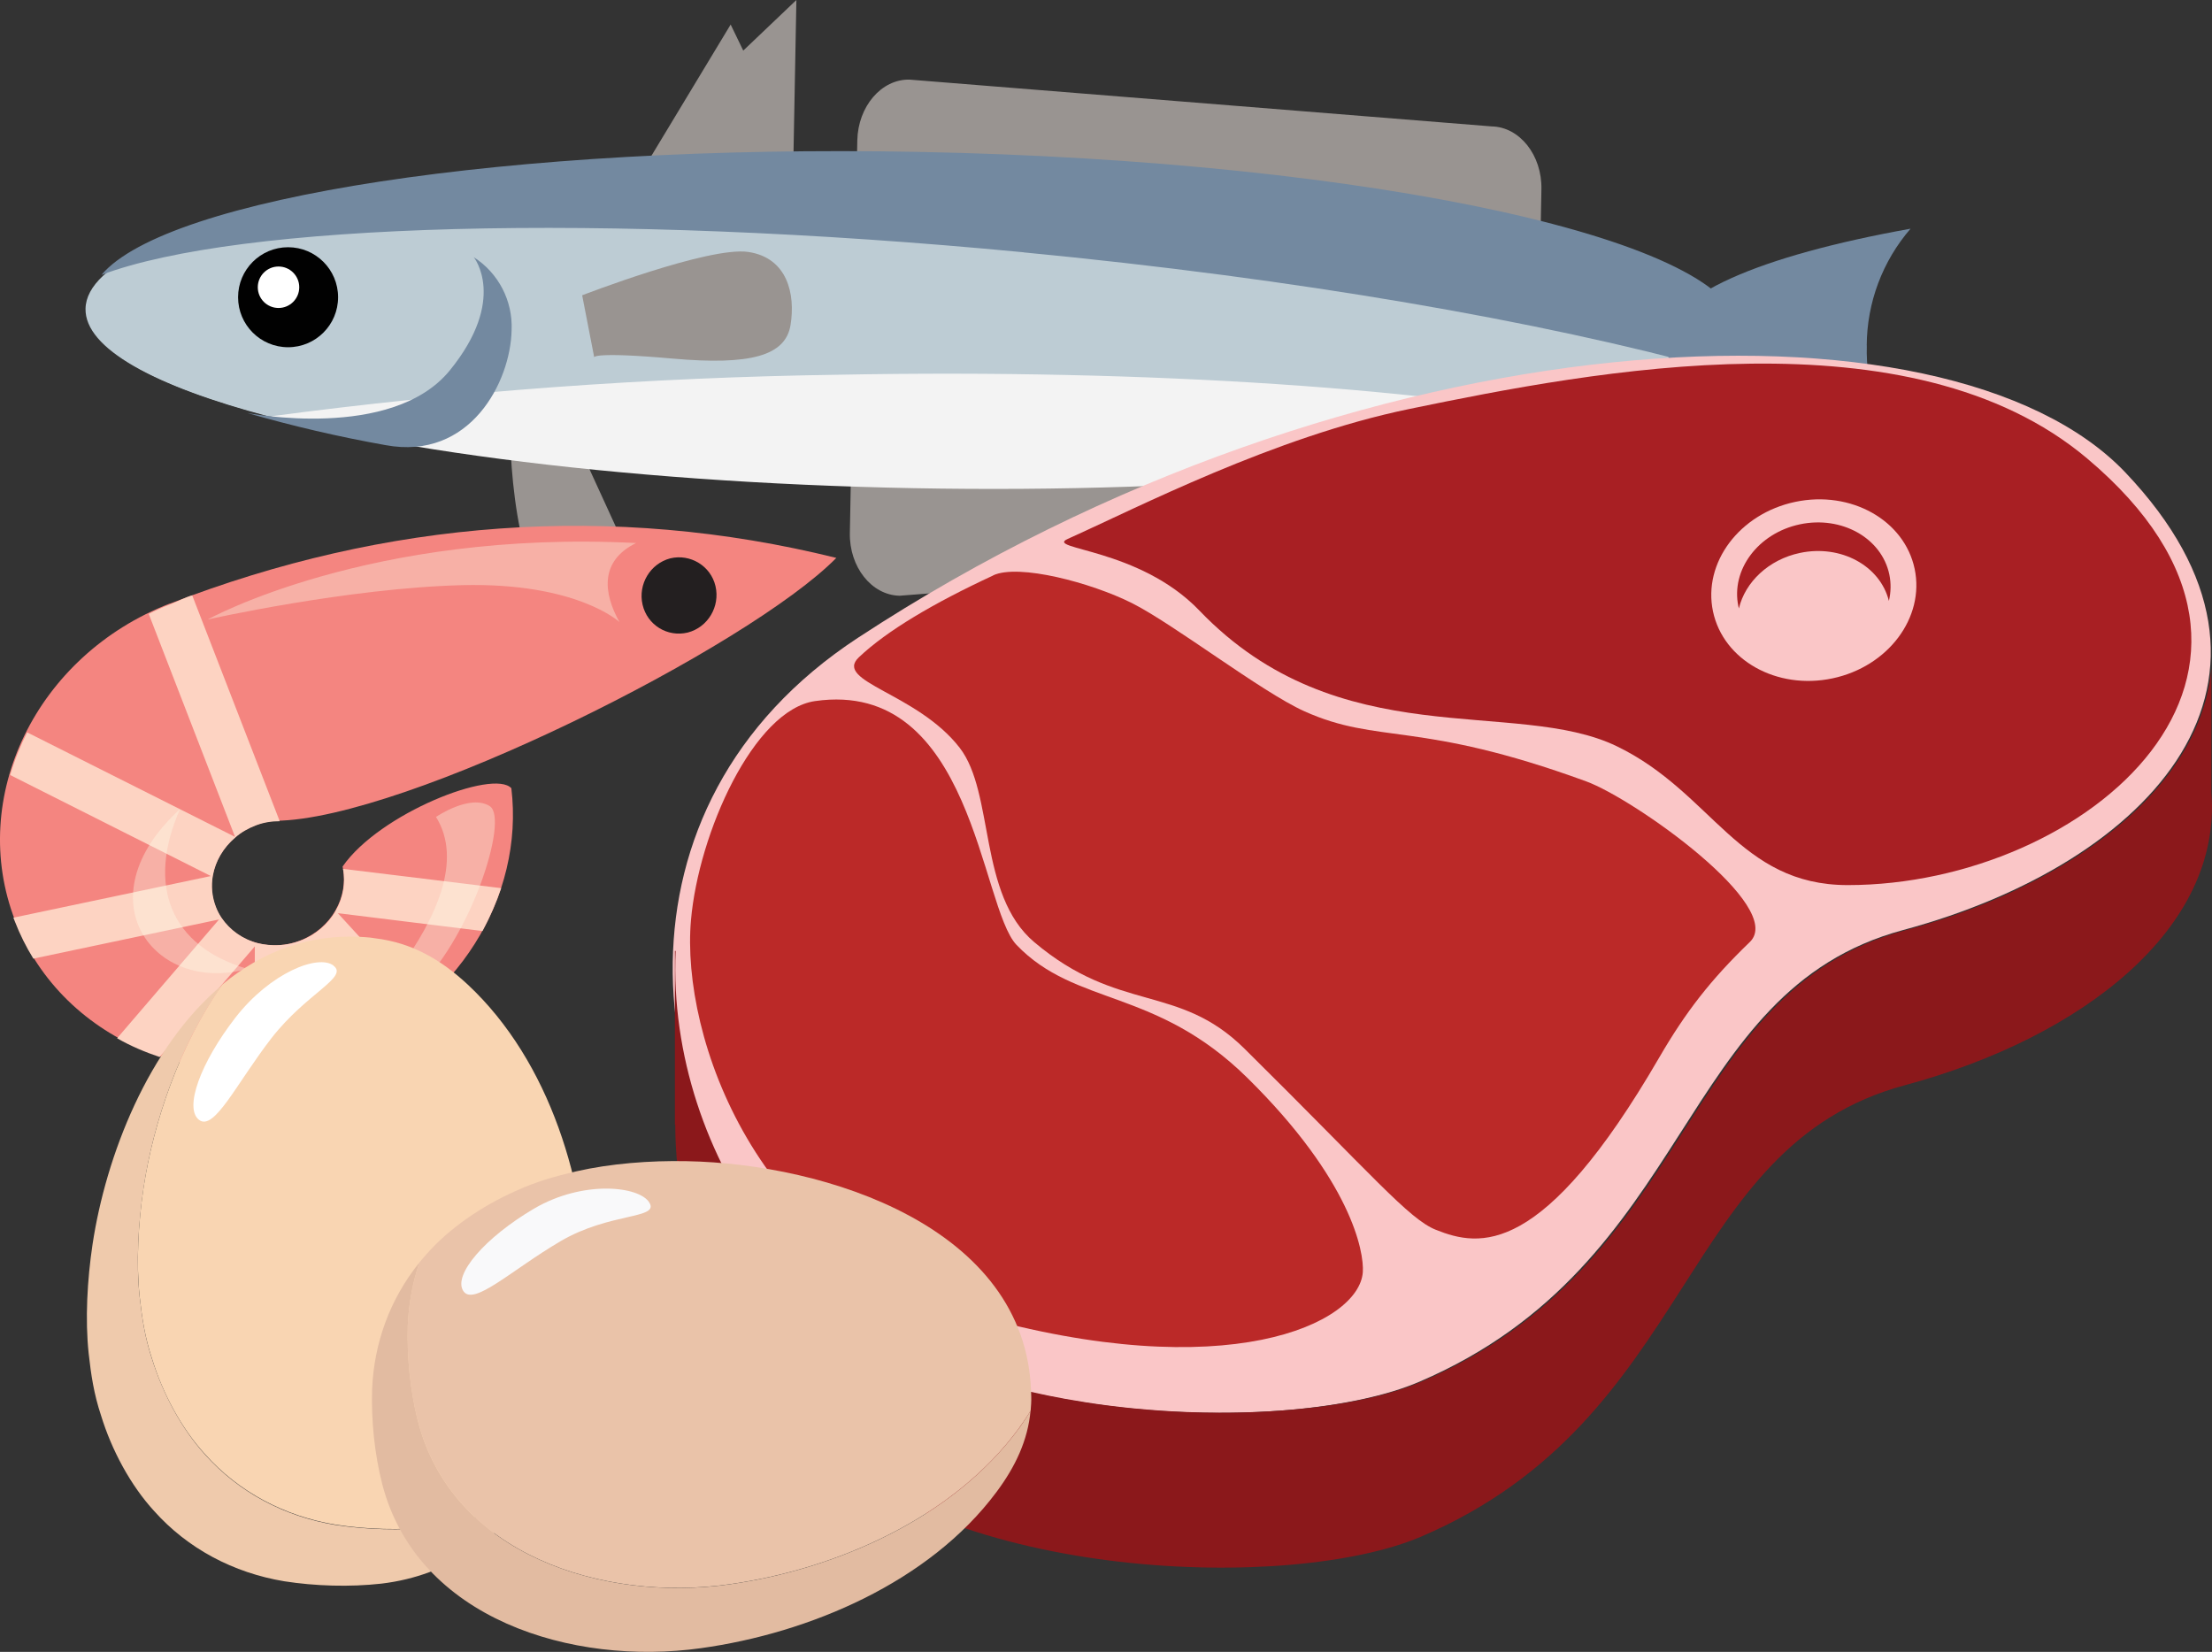 <?xml version="1.0" encoding="UTF-8"?><svg id="Layer_1" xmlns="http://www.w3.org/2000/svg" viewBox="0 0 261.45 195.24"><rect x="0" y="0" width="261.45" height="195.24" fill="#333333" stroke="none"/><defs><style>.cls-1{fill:#f9d5b2;}.cls-2{fill:#fff;}.cls-3{fill:#fac6c7;}.cls-4{fill:#f9f9fa;}.cls-5{fill:#f48580;}.cls-5,.cls-6,.cls-7{fill-rule:evenodd;}.cls-8{fill:#a81f23;}.cls-9{fill:#bb2928;}.cls-10{fill:#999491;}.cls-11{fill:#fdd3c2;}.cls-6{fill:#231f20;}.cls-12{fill:#7389a0;}.cls-13{fill:#bdccd4;}.cls-7{fill:#fefdeb;isolation:isolate;opacity:.36;}.cls-14{fill:#e2bba1;}.cls-15{fill:#f3f3f3;}.cls-16{fill:#eac3a9;}.cls-17{fill:#010101;}.cls-18{fill:#8b181b;}.cls-19{fill:#efcaac;}</style></defs><g id="fondo"><polygon class="cls-10" points="86.36 2.9 87.85 5.98 94.13 0 93.67 24.4 73.61 24.02 86.36 2.9"/><path class="cls-10" d="m60.27,49.39s-.33,17.69,5.73,23.3c6.06,5.61,6.58,5.62,6.58,5.62l.3-15.86-5.92-12.92"/><path class="cls-10" d="m175.34,65l-69,5.41c-3.32-.06-5.97-3.4-5.89-7.43l.88-46.37c.08-4.03,2.85-7.27,6.17-7.2l68.8,5.53c3.32.06,5.97,3.4,5.89,7.43l-.67,35.37c-.07,4.06-2.85,7.33-6.17,7.26Z"/><ellipse class="cls-15" cx="108.32" cy="38.8" rx="18.91" ry="97.72" transform="translate(67.48 146.36) rotate(-88.92)"/><path class="cls-13" d="m31.81,49.23c22.31-2.97,44.78-4.62,67.29-4.94,37.25-.7,70.42,1.67,91.51,5.96,9.36-2.81,14.85-6.24,14.92-10.02.2-10.77-43.38-20.28-97.33-21.3-53.95-1.02-97.89,6.81-98.09,17.56-.09,4.68,8.05,9.12,21.7,12.74Z"/><path class="cls-12" d="m121,29.83c32.29,3.1,61.17,8.13,81.93,13.85,1.67-1.39,2.59-2.85,2.62-4.37.2-10.78-43.26-20.34-97.08-21.36-48.45-.92-88.76,5.41-96.48,14.54,16.13-6.09,59.03-7.46,109.01-2.67Z"/><path class="cls-12" d="m220.64,40.83c.03-5.07,1.86-9.96,5.18-13.8-17.83,3.2-28.92,7.92-29.02,13.31-.1,5.4,10.8,10.53,28.5,14.4-3.15-3.94-4.8-8.87-4.65-13.92Z"/><circle class="cls-17" cx="34.05" cy="35.13" r="5.91"/><circle class="cls-2" cx="32.92" cy="33.95" r="2.45"/><path class="cls-12" d="m56,30.4c2.92,1.87,4.62,5.16,4.47,8.62-.12,6.1-4.89,15.44-14.9,13.59-5.51-.98-10.97-2.25-16.35-3.8,0,0,17.11,3.37,23.95-5.04,6.84-8.41,2.83-13.37,2.83-13.37Z"/><path class="cls-10" d="m68.81,34.9s15.03-5.82,19.65-5.12,5.57,4.99,4.98,8.63-4.72,4.79-13.96,3.97-9.25-.17-9.25-.17"/></g><path class="cls-5" d="m20.06,71.34C4.3,77.45-3.86,94.24,1.79,108.82c5.66,14.62,23.03,21.48,38.75,15.4,13.49-5.22,21.44-18.27,19.9-31.06-2.12-2.3-15.59,2.96-19.95,9.26.77,3.52-1.29,7.3-5.01,8.74-4.05,1.57-8.53-.22-9.99-3.97s.66-8.09,4.71-9.66c.79-.31,1.59-.46,2.37-.52,15.35-.14,55.95-20.57,66.28-31.07-26.56-6.58-53.24-4.48-78.78,5.41h0Z"/><path class="cls-6" d="m79.23,65.99c-2.38.62-3.84,3.07-3.28,5.48s2.94,3.87,5.34,3.29c2.38-.62,3.84-3.07,3.28-5.48-.56-2.41-2.99-3.85-5.34-3.29h0Z"/><path class="cls-11" d="m39.95,107.93l17.08,2.11c.87-1.63,1.61-3.3,2.21-5.07l-18.7-2.28c.34,1.7,0,3.47-.87,4.95l-.03.06-.03.06h0l-.03.06h0l-.03.06c-.86,1.37-2.18,2.53-3.79,3.2h0l-.14.05h0l-.05.02h0l-.05.02h0c-1.67.65-3.43.68-5.02.31h0c-1.78-.45-3.32-1.54-4.33-3.03h0c-.26-.4-.46-.77-.64-1.24-.47-1.21-.59-2.5-.37-3.72h0c.3-1.7,1.23-3.3,2.65-4.5h0c.67-.61,1.51-1.08,2.44-1.44s1.9-.49,2.81-.49l-10.34-26.69c-.87.24-1.7.71-2.59,1.05s-1.75.73-2.55,1.14l10.2,26.35-24.57-12.35c-.82,1.61-1.5,3.31-2.01,5.04l23.72,11.94-23.34,4.92.17.43c.6,1.55,1.33,3.01,2.19,4.41l21.95-4.63-12.05,14.04c1.59.92,3.31,1.64,5.03,2.22l11.25-13.08-.05,14.65c1.85-.07,3.67-.33,5.55-.71l.06-14.21,9.61,10.46c1.6-.97,3.17-2.02,4.57-3.26l-9.92-10.84Z"/><path class="cls-7" d="m75.17,64.19c-4.32,2.12-3.85,5.95-1.95,9.33,0,0-5.03-4.7-18.59-4.36-13.56.34-30.09,4.06-30.09,4.06,0,0,19.15-10.64,50.63-9.04h0Z"/><path class="cls-7" d="m21.28,95.62c-11.65,10.66-3.05,21.96,7.96,18.89-9.11-2.67-11.95-9.85-7.96-18.89h0Z"/><path class="cls-7" d="m51.54,96.55s4.02-2.75,6.35-1.27c2.34,1.48-2.38,16.1-8.97,21.87-6.59,5.78-10.67,7.26-10.67,7.26,0,0,19.73-17.56,13.28-27.86h0Z"/><path class="cls-3" d="m251.21,55.84c23.15,24.36,3.14,46.16-26.26,54.08-26.95,7.26-24.53,39.39-57.19,53.39-15.27,6.55-55.63,5.36-72.91-11.92-19.06-19.06-24.02-55.98,6.57-76.02,58.92-38.61,128.78-41.64,149.8-19.52Z"/><path class="cls-9" d="m161.08,150.36c-.44,6.1-16.07,13.53-46.09,5.01-25.55-7.25-34.53-32.8-33.32-46.61.9-10.31,7.42-24.86,14.67-25.9,18.66-2.67,19.51,24.34,23.82,28.83,7,7.28,16.46,5.05,27.28,15.71,12.26,12.08,13.81,20.54,13.64,22.96Z"/><path class="cls-8" d="m246.71,54.2c29.69,25.03-.17,50.41-28.31,50.41-12.89,0-15.98-10.93-27.28-16.4-12.03-5.83-32.8,1.21-49.37-16.06-7.12-7.42-18.34-7.21-15.54-8.46,8.11-3.63,24.38-12.06,40.4-15.36,21.75-4.49,59.23-11.73,80.1,5.87Z"/><path class="cls-18" d="m261.38,78.91c-.86,10.36-9.21,19.24-21.21,25.35,0,0-.02,0-.02.01-.59.3-1.2.6-1.81.89-.02,0-.04.02-.05.03-.3.14-.61.29-.92.43,0,0,0,0,0,0-.3.14-.61.27-.92.41-.02,0-.04.02-.05.02-.3.13-.61.26-.92.39-.03.01-.06.03-.09.04-.3.13-.61.25-.92.38,0,0,0,0-.01,0-.31.12-.61.24-.92.36-.05.02-.1.04-.14.06-.61.24-1.23.46-1.85.69-.06.02-.11.04-.17.06-.31.11-.61.22-.92.32-.04.01-.07.03-.11.04-.28.1-.57.19-.85.28-.06.02-.11.04-.17.05-.31.1-.61.2-.92.29-.06.02-.12.04-.18.06-.28.09-.57.17-.85.26-.04.01-.08.02-.12.04-.31.09-.62.18-.94.27-.07.02-.14.04-.21.06-.32.09-.64.18-.96.26-26.93,7.25-24.51,39.36-57.14,53.34-.48.2-.98.4-1.5.59-.52.19-1.07.37-1.64.54-5.41,1.65-12.75,2.56-20.79,2.54-1.27,0-2.55-.03-3.85-.08-.84-.03-1.68-.08-2.53-.13-.06,0-.11,0-.17-.01-1.24-.08-2.49-.19-3.75-.31-.98-.1-1.96-.21-2.95-.34-1.63-.21-3.26-.47-4.89-.76-1.4-.25-2.79-.54-4.17-.85-.43-.1-.87-.2-1.3-.31-.55-.13-1.09-.28-1.64-.42-.62-.16-1.23-.34-1.84-.51-.54-.16-1.09-.32-1.63-.49-.42-.13-.83-.27-1.25-.41-.67-.23-1.34-.46-2-.71-.55-.2-1.1-.41-1.65-.63-1.59-.64-3.13-1.33-4.62-2.08-.74-.37-1.47-.76-2.18-1.17-3.21-1.82-6.09-3.92-8.52-6.35-.31-.31-.62-.63-.93-.95-.02-.02-.04-.04-.05-.06-.29-.31-.57-.62-.86-.93-.02-.03-.05-.05-.07-.08-.28-.31-.55-.62-.82-.94-.02-.03-.05-.06-.07-.09-.27-.32-.54-.64-.8-.97-.02-.02-.04-.05-.06-.07-.27-.34-.54-.68-.8-1.03,0,0-.01-.02-.02-.03-7.15-9.43-11.33-21.66-10.8-33.87h-.09v20.54h.04c.04,13.82,5.99,27.44,15.32,36.77,17.26,17.26,57.59,18.45,72.85,11.91,32.63-13.98,30.21-46.09,57.14-53.34,21.21-5.71,37.52-18.65,36.25-34.57v-14.79Z"/><ellipse class="cls-3" cx="214.38" cy="69.77" rx="12.18" ry="10.66" transform="translate(-9.79 45.84) rotate(-11.94)"/><path class="cls-8" d="m205.53,71.91c.74-3.11,3.51-5.78,7.22-6.56,4.83-1.02,9.47,1.51,10.51,5.67.24-1.01.27-2.07.05-3.13-.91-4.31-5.64-6.96-10.57-5.92-4.93,1.04-8.18,5.38-7.27,9.69.02.09.04.17.06.25Z"/><path class="cls-9" d="m117.4,68.01c-7.08,3.28-12.6,6.56-15.88,9.67-3.06,2.9,6.89,4.21,11.91,10.7,4.14,5.35,2.17,17.35,8.8,22.96,10.01,8.46,17.03,4.86,24.86,12.6,15.19,15.02,19.41,20.12,22.62,21.41,5.18,2.07,12.63,3.37,26.41-20.37,3.11-5.35,6.04-9.15,10.7-13.64,4.33-4.17-13.69-16.93-19.34-18.99-19.85-7.25-24.53-4.33-33.32-8.29-5.02-2.26-15.45-10.31-20.37-12.78-4.83-2.42-13.38-4.68-16.4-3.28Z"/><path class="cls-19" d="m39.62,180.23c-6.01-1-11.4-3.85-15.38-8.31-2.76-3.02-4.98-7.18-6.27-11.29-.85-2.57-1.17-4.79-1.46-7.33-.44-4.03-.17-8.66.46-12.9,1.15-7.7,4.22-16.82,9.31-24-8.77,7.29-13.77,20.28-15.34,30.66-.63,4.22-.89,8.88-.46,12.9.28,2.52.61,4.77,1.46,7.33,1.26,4.11,3.5,8.27,6.27,11.29,3.98,4.46,9.38,7.31,15.38,8.31,3.66.57,7.72.7,11.49.28,8.09-.96,14.14-5.5,18.21-11.66-3.35,2.63-7.4,4.44-12.16,5-3.79.41-7.85.28-11.51-.28Z"/><path class="cls-1" d="m69.51,152.85c-.17-12.77-4.44-27.33-14.21-36.47-3.22-3-6.66-4.96-10.94-5.48-.07-.02-.44-.07-.63-.09-6.94-.65-12.73,1.63-17.45,5.55-5.07,7.18-8.14,16.3-9.31,24-.63,4.22-.89,8.88-.46,12.9.28,2.52.61,4.77,1.46,7.33,1.26,4.11,3.5,8.27,6.27,11.29,3.98,4.46,9.38,7.31,15.38,8.31,3.66.57,7.72.7,11.49.28,4.77-.57,8.81-2.37,12.16-5,4.31-6.51,6.38-14.84,6.24-22.63Z"/><path class="cls-2" d="m39.42,114.12c-1.81-1.37-7.46.83-11.6,6.16-4.13,5.33-6.09,10.71-4.29,12.08s4.44-4.35,8.57-9.68c4.16-5.33,9.14-7.18,7.31-8.55Z"/><path class="cls-14" d="m120.43,168.82c-7.79,10.64-21.63,16.65-34.18,18.43-14.86,2.13-32.83-3.44-36.88-19.39-.89-3.59-1.28-7.55-1.17-11.18.11-2.57.57-5.09,1.37-7.46-3.46,4.29-5.37,9.49-5.59,15.01-.11,3.61.28,7.59,1.2,11.18,4.13,15.95,22.48,21.52,37.66,19.39,12.84-1.78,26.98-7.79,34.92-18.43,2.28-3.05,3.72-6.14,4.05-9.64-.41.7-.87,1.39-1.37,2.09Zm-76.18,1.41h0Z"/><path class="cls-16" d="m49.37,167.85c4.05,15.95,22,21.52,36.88,19.39,12.55-1.78,26.39-7.79,34.18-18.43.5-.7.98-1.39,1.39-2.09.04-.54.09-1.09.07-1.65,0-.04-.02-.44-.02-.61-.63-19.45-24.28-26.92-40.69-27.22-4.35-.09-9.05.28-13.06,1.2-2.52.59-4.72,1.2-7.18,2.33-3.98,1.76-7.9,4.44-10.57,7.51-.28.3-.54.63-.81.96-.81,2.37-1.26,4.9-1.37,7.46-.11,3.61.28,7.59,1.17,11.16Zm-.89-5.18s0,.02,0,0c0,.02,0,0,0,0Z"/><path class="cls-4" d="m66.25,146.7c5.83-3.42,11.68-2.61,10.51-4.55-1.15-1.96-7.81-2.72-13.64.7-5.81,3.42-9.55,7.79-8.38,9.7,1.17,1.94,5.7-2.44,11.51-5.85Z"/></svg>